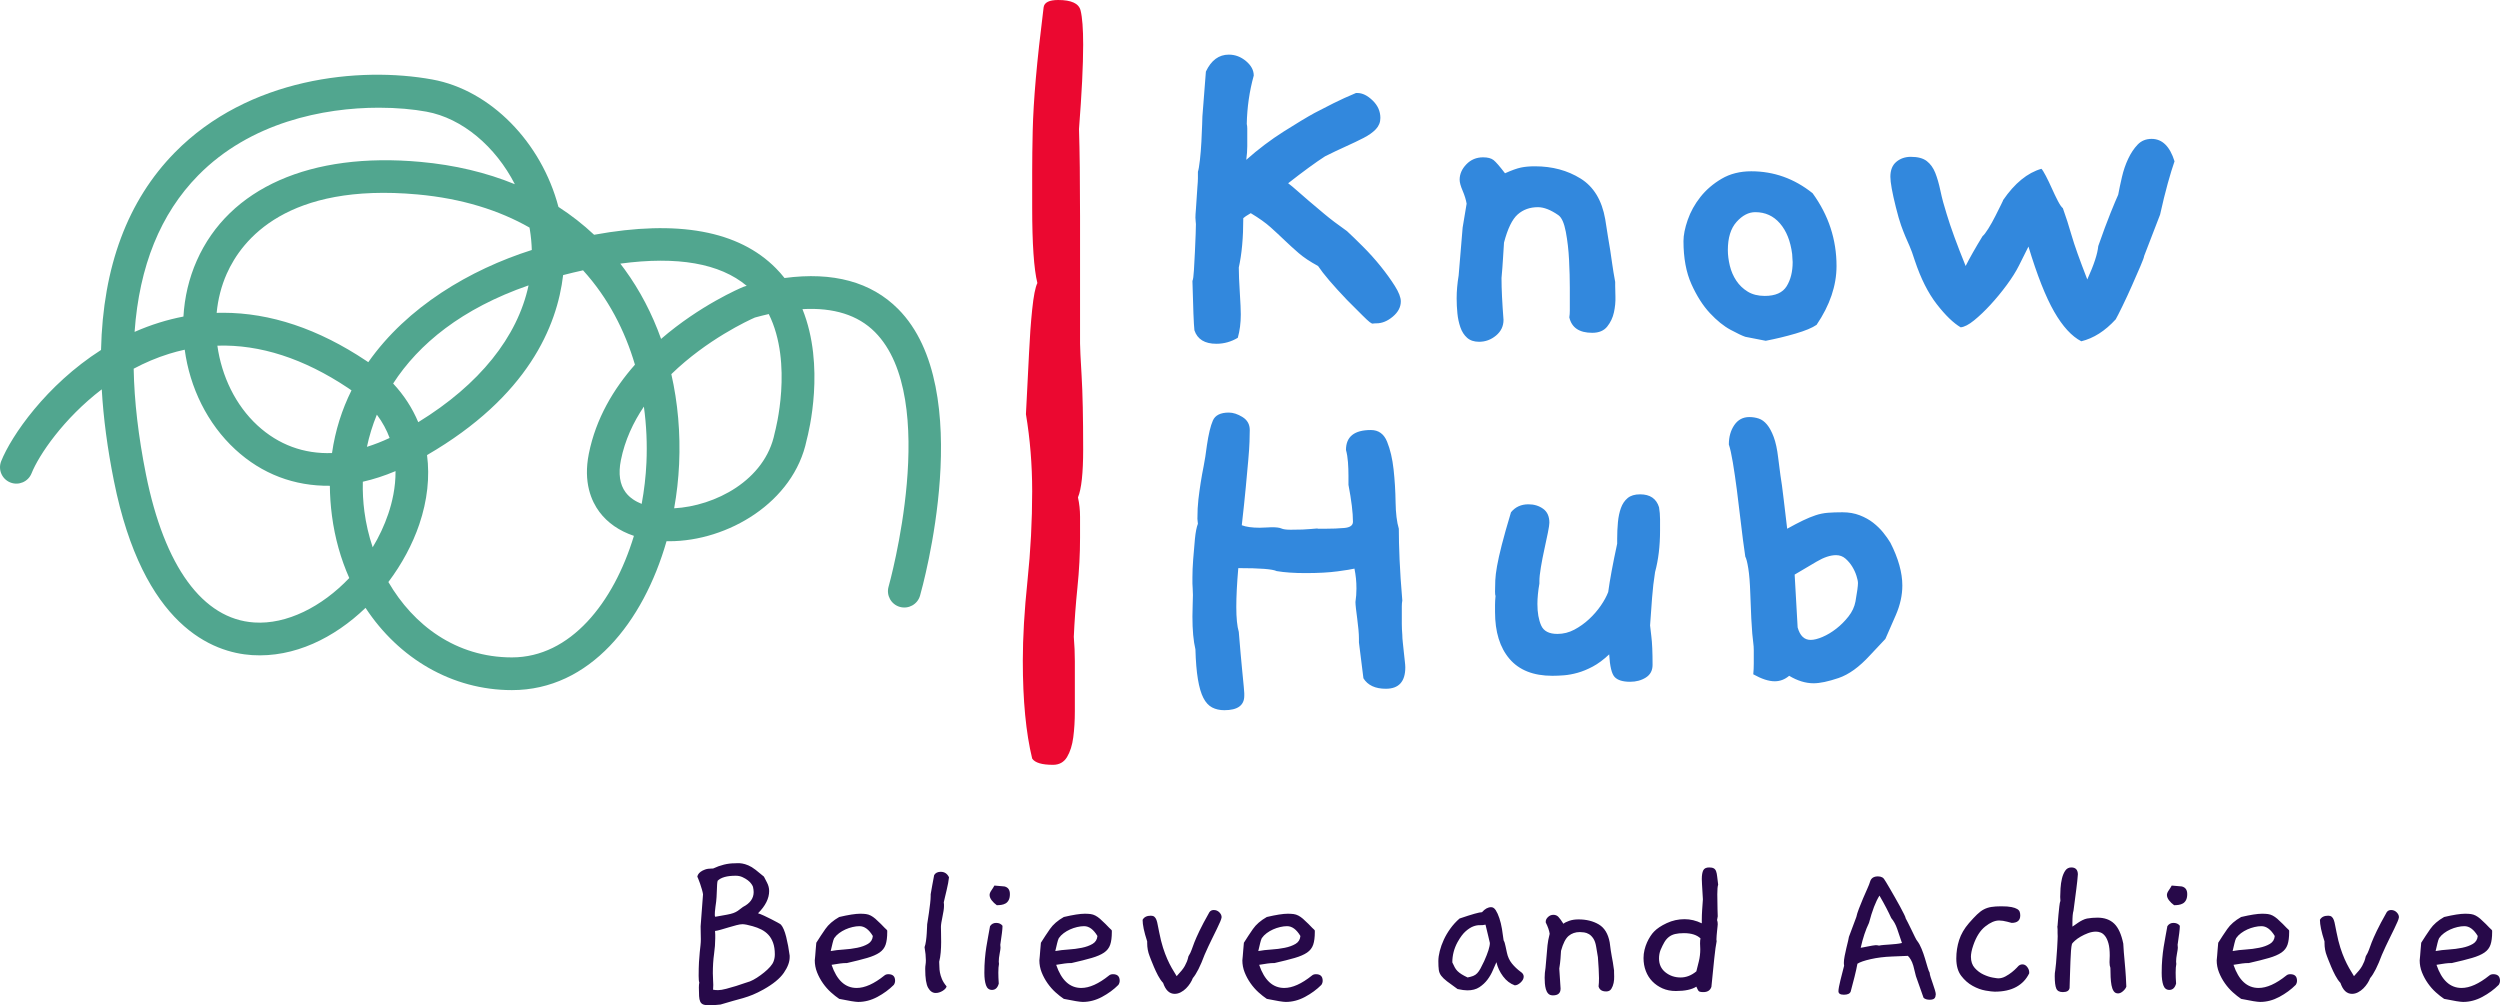 <svg viewBox="188 199.552 527 211.895" width="5000" height="2010.393" xmlns="http://www.w3.org/2000/svg" xmlns:xlink="http://www.w3.org/1999/xlink" preserveAspectRatio="none"><defs></defs><style>.aD6z1nYkhcolor {fill:#3288DD;fill-opacity:1;}.alXek8z7fTcolor {fill:#EB0830;fill-opacity:1;}.azKArgvprNcolors-0 {fill:#51A68F;fill-opacity:1;}.icon2 {fill:#F95B3D;fill-opacity:1;}.icon3 {fill:#FEB7C7;fill-opacity:1;}.icon3-str {stroke:#FEB7C7;stroke-opacity:1;}.icon4 {fill:#270949;fill-opacity:1;}.icon5 {fill:#6B7ACC;fill-opacity:1;}.icon6 {fill:#987FC6;fill-opacity:1;}.icon7 {fill:#BFA0E9;fill-opacity:1;}.icon8 {fill:#BDBBF1;fill-opacity:1;}.text {fill:#270949;fill-opacity:1;}</style><g opacity="1" transform="rotate(0 439.364 211.068)">
<svg width="207.027" height="138.193" x="439.364" y="211.068" version="1.1" preserveAspectRatio="none" viewBox="3.4 -22.68 78.8 52.6">
  <g transform="matrix(1 0 0 1 0 0)" class="aD6z1nYkhcolor"><path id="id-D6z1nYkh7" d="M20.12-2.88L20.12-2.88Q20.12-2.20 19.48-1.66Q18.84-1.12 18.16-1.12L18.16-1.12Q17.96-1.12 17.88-1.10Q17.80-1.08 17.62-1.22Q17.44-1.36 17.04-1.76Q16.64-2.16 15.80-3L15.80-3Q14.96-3.88 14.38-4.56Q13.80-5.24 13.48-5.72L13.48-5.72Q12.52-6.24 11.92-6.76Q11.32-7.28 10.80-7.78Q10.28-8.28 9.68-8.82Q9.08-9.36 8.08-9.96L8.08-9.96Q7.60-9.68 7.48-9.56L7.48-9.56Q7.48-7.20 7.12-5.60L7.12-5.60Q7.12-5.28 7.14-4.74Q7.16-4.20 7.20-3.62Q7.24-3.04 7.26-2.54Q7.28-2.04 7.28-1.84L7.28-1.84Q7.28-0.80 7.04 0.04L7.04 0.04Q6.24 0.52 5.32 0.52L5.32 0.52Q3.92 0.52 3.56-0.56L3.56-0.56Q3.52-0.92 3.48-1.90Q3.44-2.88 3.40-4.52L3.40-4.52Q3.48-4.68 3.52-5.38Q3.56-6.08 3.60-6.86Q3.64-7.64 3.66-8.30Q3.68-8.96 3.68-9.08L3.68-9.08Q3.68-9.16 3.66-9.30Q3.64-9.44 3.64-9.60L3.64-9.60Q3.64-9.84 3.68-10.28Q3.72-10.72 3.74-11.18Q3.76-11.64 3.80-12.08Q3.84-12.52 3.84-12.76L3.84-12.76L3.84-13.28Q3.92-13.52 4-14.22Q4.08-14.92 4.12-15.70Q4.16-16.48 4.18-17.08Q4.20-17.68 4.20-17.72L4.20-17.72L4.48-21.32Q5.12-22.68 6.32-22.68L6.32-22.68Q7.08-22.68 7.70-22.16Q8.32-21.64 8.32-21L8.32-21Q7.80-19.12 7.76-17.12L7.76-17.12Q7.80-16.96 7.80-16.74Q7.80-16.52 7.80-16.20L7.80-16.20Q7.80-15.84 7.80-15.34Q7.80-14.84 7.72-14.24L7.72-14.24Q9.16-15.52 10.74-16.52Q12.32-17.52 13.20-18L13.20-18Q13.88-18.36 14.72-18.78Q15.56-19.20 16.52-19.60L16.52-19.60L16.64-19.60Q17.24-19.60 17.86-19Q18.48-18.40 18.48-17.60L18.48-17.60Q18.48-17.08 18.12-16.70Q17.76-16.32 17.14-16Q16.52-15.68 15.72-15.32Q14.92-14.96 14.04-14.52L14.04-14.52Q13.48-14.16 12.74-13.62Q12-13.08 11.08-12.36L11.08-12.36Q11.40-12.12 11.78-11.78Q12.16-11.44 12.70-10.98Q13.24-10.52 13.98-9.90Q14.72-9.28 15.80-8.52L15.80-8.52Q16.32-8.04 17.08-7.28Q17.84-6.52 18.50-5.70Q19.16-4.88 19.64-4.12Q20.12-3.36 20.12-2.88Z M37.32-4.44L37.32-4.44L37.32-4.12Q37.32-3.88 37.34-3.26Q37.36-2.64 37.22-2Q37.08-1.36 36.68-0.86Q36.28-0.36 35.48-0.36L35.48-0.36Q33.92-0.36 33.64-1.60L33.64-1.60Q33.68-1.84 33.68-2.14Q33.68-2.44 33.68-2.80L33.68-2.80Q33.68-2.96 33.68-3.98Q33.68-5 33.62-6.20Q33.56-7.40 33.36-8.46Q33.16-9.52 32.76-9.80L32.76-9.80Q31.84-10.44 31.12-10.44L31.12-10.44Q30.16-10.44 29.50-9.86Q28.84-9.28 28.40-7.60L28.40-7.60Q28.36-7.04 28.32-6.34Q28.28-5.64 28.20-4.76L28.20-4.76Q28.20-4.08 28.24-3.26Q28.28-2.44 28.36-1.40L28.36-1.40Q28.36-0.64 27.76-0.14Q27.16 0.36 26.40 0.36L26.40 0.36Q25.80 0.36 25.44 0.04Q25.08-0.28 24.90-0.80Q24.72-1.32 24.66-1.92Q24.60-2.52 24.60-3.12L24.60-3.12Q24.60-3.56 24.64-4.02Q24.68-4.48 24.76-4.96L24.76-4.96L25.08-8.80L25.40-10.72Q25.32-11.20 25.08-11.76Q24.84-12.32 24.84-12.64L24.84-12.64Q24.84-13.32 25.38-13.88Q25.92-14.44 26.72-14.44L26.72-14.44Q27.28-14.44 27.56-14.22Q27.84-14 28.48-13.16L28.48-13.16Q29.28-13.52 29.76-13.62Q30.24-13.72 30.88-13.72L30.88-13.72Q32.96-13.72 34.54-12.74Q36.12-11.76 36.52-9.48L36.52-9.48Q36.64-8.64 36.74-8.08Q36.84-7.52 36.92-7Q37-6.48 37.08-5.90Q37.16-5.32 37.32-4.44Z M53.48-1L53.48-1Q52.96-0.64 51.80-0.30Q50.64 0.04 49.40 0.28L49.40 0.28L47.76-0.04Q47.40-0.16 46.58-0.60Q45.76-1.04 44.92-1.94Q44.08-2.84 43.44-4.26Q42.80-5.68 42.80-7.72L42.80-7.72Q42.80-8.44 43.14-9.42Q43.48-10.40 44.16-11.26Q44.84-12.12 45.86-12.72Q46.88-13.32 48.24-13.32L48.24-13.32Q50.96-13.32 53.16-11.56L53.16-11.56Q55.08-8.92 55.08-5.72L55.08-5.72Q55.08-3.36 53.48-1ZM51.52-6.68L51.52-6.68Q51.32-8.24 50.54-9.14Q49.76-10.04 48.56-10.04L48.56-10.04Q47.76-10.04 47.06-9.26Q46.36-8.48 46.36-7L46.36-7Q46.36-6.40 46.52-5.74Q46.68-5.08 47.04-4.54Q47.40-4 47.96-3.66Q48.52-3.32 49.32-3.32L49.32-3.32Q50.60-3.32 51.08-4.10Q51.56-4.88 51.56-6.04L51.56-6.04Q51.56-6.20 51.54-6.34Q51.52-6.48 51.52-6.68Z M82.20-14.12L82.20-14.12Q81.96-13.44 81.66-12.36Q81.36-11.28 81.04-9.84L81.04-9.84L79.76-6.52Q79.76-6.40 79.46-5.70Q79.16-5 78.78-4.14Q78.40-3.28 78.02-2.50Q77.64-1.72 77.48-1.44L77.48-1.44Q76.20-0.04 74.72 0.32L74.72 0.32Q73.56-0.28 72.54-2.06Q71.52-3.84 70.48-7.28L70.48-7.28L69.72-5.76Q69.36-5.04 68.74-4.20Q68.12-3.36 67.44-2.62Q66.76-1.88 66.12-1.36Q65.48-0.84 65.04-0.80L65.04-0.80Q64.16-1.32 63.12-2.66Q62.08-4 61.36-6.16L61.36-6.16Q61.12-6.92 60.94-7.32Q60.76-7.72 60.60-8.10Q60.44-8.48 60.26-8.98Q60.08-9.48 59.84-10.44L59.84-10.44Q59.40-12.20 59.40-12.88L59.40-12.88Q59.40-13.68 59.88-14.08Q60.36-14.48 61.04-14.48L61.04-14.48Q61.88-14.48 62.32-14.14Q62.76-13.80 63.00-13.20Q63.24-12.60 63.42-11.74Q63.60-10.88 63.92-9.88L63.92-9.88Q64.16-9.08 64.54-8.04Q64.92-7 65.44-5.72L65.44-5.72Q65.68-6.20 66.02-6.80Q66.36-7.40 66.80-8.12L66.80-8.12Q66.96-8.24 67.26-8.72Q67.56-9.20 67.82-9.72Q68.08-10.24 68.28-10.64Q68.48-11.04 68.44-11L68.44-11Q69.84-13.04 71.52-13.52L71.52-13.52Q71.64-13.40 71.88-12.94Q72.12-12.48 72.36-11.94Q72.60-11.40 72.84-10.94Q73.08-10.48 73.24-10.36L73.24-10.36Q73.44-9.80 73.60-9.30Q73.76-8.80 73.94-8.18Q74.12-7.56 74.42-6.72Q74.72-5.88 75.20-4.64L75.20-4.64Q76-6.40 76.08-7.32L76.08-7.32Q76.64-8.92 77.06-9.96Q77.48-11 77.68-11.44L77.68-11.44Q77.80-12.08 77.98-12.86Q78.16-13.64 78.48-14.32Q78.80-15 79.24-15.46Q79.68-15.92 80.36-15.92L80.36-15.92Q81.64-15.92 82.20-14.12Z M20.24 23.88L20.24 23.88Q20.24 24.12 20.28 24.48Q20.32 24.84 20.36 25.24Q20.40 25.64 20.44 25.98Q20.48 26.32 20.48 26.48L20.48 26.48Q20.48 28.20 18.92 28.20L18.92 28.20Q17.64 28.20 17.12 27.36L17.12 27.36L16.76 24.48L16.76 24.16Q16.76 23.88 16.72 23.44Q16.68 23 16.62 22.56Q16.56 22.12 16.52 21.76Q16.48 21.40 16.48 21.24L16.48 21.24Q16.52 20.96 16.54 20.70Q16.56 20.44 16.56 20.16L16.56 20.16Q16.56 19.72 16.52 19.34Q16.48 18.96 16.40 18.56L16.40 18.56Q16.08 18.64 15.04 18.78Q14 18.92 12.48 18.92L12.48 18.92Q11.80 18.92 11.22 18.88Q10.64 18.84 10.16 18.76L10.16 18.76Q9.68 18.52 7.08 18.52L7.08 18.52Q7.00 19.44 6.96 20.22Q6.92 21 6.92 21.64L6.92 21.64Q6.92 22.96 7.12 23.64L7.12 23.64Q7.28 25.60 7.38 26.60Q7.48 27.60 7.52 28.04Q7.56 28.48 7.56 28.56Q7.56 28.64 7.56 28.76L7.56 28.76Q7.56 29.92 5.96 29.92L5.96 29.92Q5.40 29.92 4.98 29.70Q4.56 29.48 4.28 28.94Q4.00 28.40 3.84 27.44Q3.68 26.48 3.64 25.04L3.64 25.04Q3.40 24.04 3.40 22.40L3.40 22.40Q3.40 21.88 3.42 21.44Q3.44 21 3.44 20.68L3.44 20.68Q3.44 20.36 3.42 20.14Q3.40 19.92 3.40 19.76L3.40 19.76Q3.40 19.84 3.40 19.24Q3.40 18.64 3.46 17.82Q3.52 17 3.60 16.18Q3.68 15.36 3.84 14.96L3.84 14.96Q3.84 14.88 3.82 14.78Q3.80 14.68 3.80 14.56L3.80 14.56Q3.80 13.68 3.88 13Q3.96 12.32 4.06 11.68Q4.16 11.04 4.30 10.34Q4.44 9.64 4.56 8.68L4.56 8.68Q4.76 7.32 5.04 6.68Q5.32 6.04 6.32 6.04L6.32 6.04Q6.84 6.04 7.42 6.40Q8 6.76 8 7.44L8 7.44Q8 7.80 7.98 8.38Q7.96 8.96 7.88 9.86Q7.80 10.76 7.68 12.04Q7.56 13.32 7.36 15.08L7.36 15.08Q7.88 15.28 8.80 15.28L8.80 15.28Q9.12 15.28 9.34 15.26Q9.56 15.24 9.76 15.24L9.76 15.24Q10.32 15.24 10.54 15.34Q10.76 15.44 11.28 15.44L11.28 15.44Q12.36 15.44 12.92 15.38Q13.48 15.32 13.48 15.36L13.48 15.36L14.08 15.36Q14.88 15.36 15.58 15.30Q16.28 15.24 16.28 14.80L16.28 14.80Q16.28 13.72 15.92 11.84L15.92 11.84L15.92 11.12Q15.92 10.56 15.88 10.02Q15.84 9.48 15.72 9.04L15.72 9.04Q15.72 7.44 17.72 7.44L17.72 7.44Q18.64 7.44 19.02 8.38Q19.40 9.32 19.54 10.60Q19.68 11.88 19.70 13.22Q19.72 14.56 19.96 15.36L19.96 15.36Q19.96 16.40 20.02 17.82Q20.08 19.24 20.24 21.12L20.24 21.12Q20.20 21.32 20.20 21.60Q20.20 21.88 20.20 22.20L20.20 22.20Q20.20 22.56 20.20 22.98Q20.20 23.40 20.24 23.88Z M40.84 13.64L40.84 13.64Q40.92 14.12 40.92 14.60Q40.92 15.08 40.92 15.52L40.92 15.52Q40.92 17.36 40.52 18.84L40.52 18.84Q40.36 19.84 40.28 20.90Q40.20 21.96 40.12 23.12L40.12 23.12Q40.12 23.20 40.22 23.98Q40.32 24.76 40.32 26.28L40.32 26.28Q40.32 26.96 39.78 27.30Q39.24 27.64 38.52 27.64L38.52 27.64Q37.64 27.64 37.28 27.26Q36.92 26.88 36.84 25.44L36.84 25.44Q36.16 26.08 35.52 26.42Q34.88 26.76 34.30 26.92Q33.72 27.08 33.22 27.12Q32.72 27.16 32.28 27.16L32.28 27.16Q30 27.16 28.84 25.80Q27.68 24.44 27.68 22.04L27.68 22.04Q27.68 21.76 27.68 21.46Q27.68 21.16 27.72 20.76L27.72 20.76Q27.68 20.68 27.68 20.40L27.68 20.40Q27.68 19.96 27.70 19.50Q27.72 19.04 27.84 18.36Q27.96 17.68 28.22 16.66Q28.48 15.64 28.96 14.04L28.96 14.04Q29.48 13.40 30.36 13.40L30.36 13.40Q31.04 13.40 31.54 13.76Q32.04 14.12 32.04 14.88L32.04 14.88Q32.04 15.08 31.92 15.68Q31.80 16.28 31.64 17Q31.48 17.72 31.36 18.44Q31.24 19.16 31.24 19.56L31.24 19.56L31.24 19.76Q31.16 20.20 31.12 20.62Q31.08 21.04 31.08 21.40L31.08 21.40Q31.08 22.44 31.38 23.12Q31.68 23.80 32.68 23.80L32.68 23.80Q33.40 23.80 34.04 23.46Q34.68 23.12 35.22 22.62Q35.76 22.12 36.16 21.54Q36.56 20.96 36.76 20.44L36.76 20.44Q36.96 18.96 37.48 16.56L37.48 16.56L37.48 16.16Q37.48 15.48 37.54 14.84Q37.60 14.20 37.78 13.70Q37.96 13.20 38.32 12.90Q38.68 12.60 39.32 12.60L39.32 12.60Q40.52 12.60 40.84 13.64Z M59.40 16.48L59.40 16.48Q60.36 18.36 60.36 19.92L60.36 19.92Q60.36 21.08 59.84 22.28L59.84 22.28L59 24.20L57.76 25.52Q56.48 26.92 55.24 27.34Q54 27.76 53.24 27.76L53.24 27.76Q52.28 27.76 51.28 27.16L51.28 27.16Q50.76 27.60 50.12 27.60L50.12 27.60Q49.40 27.60 48.40 27.04L48.40 27.04Q48.44 26.64 48.44 26.16Q48.44 25.68 48.44 25.12L48.44 25.12Q48.44 24.80 48.40 24.52Q48.36 24.24 48.32 23.78Q48.28 23.32 48.24 22.56Q48.20 21.80 48.16 20.56L48.16 20.56Q48.12 19.28 48 18.54Q47.88 17.80 47.76 17.60L47.76 17.60Q47.56 16.24 47.40 14.84Q47.24 13.44 47.08 12.22Q46.92 11 46.76 10.04Q46.60 9.08 46.44 8.60L46.44 8.60Q46.44 7.68 46.88 7.04Q47.32 6.40 48.08 6.40L48.08 6.40Q48.48 6.40 48.84 6.52Q49.20 6.64 49.50 7Q49.80 7.36 50.04 8Q50.28 8.64 50.40 9.68L50.40 9.68Q50.52 10.68 50.58 11.08Q50.64 11.48 50.70 11.88Q50.76 12.28 50.84 13Q50.92 13.72 51.12 15.36L51.12 15.36Q51.84 14.96 52.38 14.70Q52.92 14.44 53.40 14.28Q53.88 14.12 54.38 14.08Q54.88 14.04 55.56 14.04L55.56 14.04Q56.32 14.04 56.94 14.28Q57.56 14.52 58.02 14.88Q58.48 15.24 58.82 15.66Q59.16 16.08 59.40 16.48ZM56.60 21.20L56.60 21.20Q56.80 20.08 56.80 19.72L56.80 19.72Q56.80 19.52 56.68 19.14Q56.56 18.76 56.34 18.40Q56.12 18.04 55.80 17.76Q55.48 17.48 55.04 17.48L55.04 17.48Q54.36 17.48 53.48 18Q52.60 18.52 51.72 19.04L51.72 19.04L51.96 23.28Q52.24 24.28 53 24.28L53 24.28Q53.40 24.28 53.96 24.04Q54.52 23.80 55.06 23.38Q55.60 22.96 56.04 22.40Q56.48 21.84 56.60 21.20Z"/></g>
</svg>
</g><g opacity="1" transform="rotate(0 335 381.506)">
<svg width="380" height="29.942" x="335" y="381.506" version="1.1" preserveAspectRatio="none" viewBox="3.6 -23.904 330.36 26.024">
  <g transform="matrix(1 0 0 1 0 0)" class="text"><path id="id-D-YM9nyY419" d="M20.52-6.96L20.52-6.96L20.52-6.68Q20.52-5.36 19.44-3.80Q18.36-2.24 15.72-0.76L15.72-0.76Q14.64-0.16 13.76 0.20Q12.88 0.56 11.98 0.82Q11.08 1.08 10.10 1.34Q9.12 1.60 7.84 2L7.84 2Q7.40 2.04 6.96 2.08L6.96 2.08Q6.60 2.12 6.22 2.12Q5.84 2.12 5.60 2.12L5.60 2.12Q4.96 2.12 4.62 1.96Q4.28 1.80 4.12 1.44Q3.96 1.08 3.92 0.46Q3.88-0.16 3.88-1.12L3.88-1.12Q3.88-1.64 3.96-2.04L3.96-2.04Q3.84-2.32 3.84-3.24L3.84-3.24Q3.84-4.72 3.90-5.78Q3.96-6.84 4.04-7.58Q4.12-8.32 4.18-8.88Q4.24-9.44 4.24-9.96L4.24-9.96Q4.24-10.48 4.22-11.06Q4.20-11.64 4.20-12.32L4.20-12.32L4.64-18.20Q4.60-18.52 4.44-19.08Q4.28-19.64 4.10-20.16Q3.92-20.68 3.76-21.06Q3.60-21.44 3.60-21.40L3.60-21.40Q3.60-21.56 3.74-21.82Q3.88-22.08 4.20-22.32Q4.52-22.56 5.02-22.74Q5.52-22.92 6.28-22.92L6.28-22.92L6.48-22.92Q8.52-23.88 10.44-23.88L10.44-23.88Q10.60-23.88 10.96-23.90Q11.32-23.92 11.82-23.84Q12.32-23.76 12.94-23.50Q13.56-23.24 14.28-22.68L14.28-22.68L15.80-21.44L16.36-20.36Q16.76-19.60 16.76-18.80L16.76-18.80Q16.76-16.76 14.72-14.72L14.72-14.72Q15.12-14.60 15.78-14.30Q16.44-14 17.10-13.66Q17.76-13.32 18.28-13.04Q18.80-12.76 18.92-12.64L18.92-12.64Q19.48-12 19.88-10.40Q20.28-8.80 20.52-6.96ZM13.80-19.56L13.80-19.56Q13.76-19.72 13.52-20.08Q13.28-20.44 12.86-20.76Q12.44-21.08 11.88-21.34Q11.32-21.60 10.64-21.60L10.64-21.60Q8.24-21.60 7.32-20.68L7.32-20.68Q7.24-20.36 7.22-19.96Q7.20-19.56 7.18-19Q7.16-18.44 7.12-17.68Q7.08-16.92 6.92-15.92L6.92-15.92Q6.84-15.36 6.82-15Q6.80-14.64 6.80-14.44L6.80-14.44Q6.80-14.16 6.88-14.08L6.88-14.08Q8.24-14.32 9-14.46Q9.76-14.60 10.20-14.76Q10.64-14.92 11-15.16Q11.36-15.40 11.96-15.88L11.96-15.88Q13.92-16.88 13.92-18.60L13.92-18.60Q13.92-19 13.80-19.56ZM17.56-5.88L17.56-5.88Q17.80-6.48 17.80-7.20L17.80-7.20Q17.80-8.44 17.48-9.32Q17.16-10.20 16.62-10.78Q16.08-11.36 15.34-11.74Q14.60-12.12 13.72-12.36L13.72-12.36Q12.44-12.72 11.88-12.72L11.88-12.72Q11.44-12.72 10.76-12.54Q10.08-12.36 9.34-12.14Q8.60-11.92 7.92-11.72Q7.24-11.52 6.84-11.48L6.84-11.48Q6.88-11.16 6.88-10.82Q6.88-10.48 6.88-10.12L6.88-10.12Q6.88-8.80 6.66-7.24Q6.44-5.68 6.44-3.72L6.44-3.72Q6.44-3.16 6.48-2.58Q6.52-2 6.52-1.60L6.52-1.60Q6.52-1.32 6.50-1.10Q6.48-0.88 6.48-0.72L6.48-0.72Q6.68-0.68 6.92-0.66Q7.16-0.64 7.40-0.64L7.40-0.64Q7.96-0.64 8.88-0.88Q9.80-1.12 10.70-1.40Q11.60-1.68 12.32-1.94Q13.04-2.20 13.24-2.24L13.24-2.24Q13.84-2.48 14.52-2.92Q15.20-3.36 15.84-3.88Q16.48-4.40 16.94-4.92Q17.40-5.44 17.56-5.88Z M39.60-1.60L39.60-1.60Q38.32-0.32 36.60 0.60Q34.88 1.52 33.08 1.52L33.08 1.52Q32.32 1.52 29.60 0.96L29.60 0.96Q28.88 0.48 28.08-0.24Q27.28-0.96 26.62-1.90Q25.96-2.84 25.54-3.90Q25.12-4.96 25.12-6.12L25.12-6.12L25.12-6.08Q25.16-6.44 25.20-6.92L25.20-6.92Q25.24-7.36 25.28-7.94Q25.32-8.52 25.40-9.32L25.40-9.32Q26.20-10.60 27.06-11.84Q27.92-13.08 29.60-14.04L29.60-14.04Q32.16-14.64 33.44-14.64L33.44-14.64Q34.04-14.64 34.50-14.58Q34.96-14.52 35.38-14.30Q35.80-14.08 36.22-13.72Q36.64-13.36 37.24-12.76L37.24-12.76Q37.68-12.28 37.92-12.06Q38.16-11.84 38.28-11.72Q38.40-11.60 38.40-11.52Q38.40-11.44 38.40-11.28L38.40-11.28Q38.40-9.84 38.10-8.96Q37.80-8.08 36.98-7.52Q36.16-6.96 34.72-6.54Q33.28-6.12 31-5.60L31-5.60L30.76-5.60Q30.04-5.60 28.20-5.28L28.20-5.28Q29.64-1.04 32.80-1.04L32.80-1.04Q35.04-1.04 37.88-3.32L37.88-3.32Q38.16-3.56 38.60-3.56L38.60-3.56Q39.84-3.56 39.84-2.36L39.84-2.36Q39.84-1.96 39.60-1.60ZM35.76-10.56L35.76-10.56Q34.68-12.36 33.32-12.36L33.32-12.36Q32.72-12.36 32.04-12.20Q31.36-12.04 30.74-11.76Q30.12-11.48 29.58-11.08Q29.04-10.68 28.68-10.16L28.68-10.16Q28.52-9.84 28.38-9.24Q28.24-8.64 28.04-7.80L28.04-7.80Q29.12-8 30.42-8.08Q31.72-8.16 32.90-8.40Q34.08-8.64 34.88-9.12Q35.68-9.60 35.76-10.56Z M49.72-21.32L49.72-21.32Q49.68-20.88 49.56-20.24Q49.44-19.60 49.28-18.94Q49.12-18.28 48.98-17.68Q48.84-17.08 48.76-16.72L48.76-16.72Q48.80-16.52 48.80-16.36Q48.80-16.20 48.80-16L48.80-16Q48.80-15.68 48.72-15.16Q48.64-14.64 48.52-14.08Q48.40-13.52 48.32-13.02Q48.24-12.52 48.24-12.24L48.24-12.24Q48.24-11.84 48.26-11.08Q48.28-10.32 48.28-9.42Q48.28-8.52 48.20-7.56Q48.12-6.60 47.92-5.84L47.92-5.84Q47.96-5.36 47.96-4.88Q47.96-4.40 48.06-3.86Q48.16-3.32 48.42-2.68Q48.68-2.04 49.28-1.32L49.28-1.32Q49.16-0.88 48.54-0.50Q47.92-0.12 47.28-0.12L47.28-0.12Q46.44-0.12 45.90-1.06Q45.36-2 45.36-4.52L45.36-4.52Q45.36-4.96 45.42-5.30Q45.48-5.64 45.48-6.12L45.48-6.12Q45.48-7.12 45.24-8.52L45.24-8.52Q45.40-8.92 45.50-9.64Q45.60-10.36 45.64-11.06Q45.68-11.76 45.70-12.26Q45.72-12.76 45.72-12.72L45.72-12.72Q45.72-12.76 45.82-13.36Q45.92-13.96 46.04-14.80Q46.16-15.64 46.26-16.50Q46.36-17.36 46.36-17.88L46.36-17.88L46.36-18.20Q46.48-18.92 46.64-19.80Q46.80-20.68 47.00-21.72L47.00-21.72Q47.36-22.32 48.20-22.32L48.20-22.32Q49.24-22.32 49.72-21.32Z M60.88-18.24L60.88-18.24Q60.88-17.56 60.66-17.14Q60.44-16.72 60.08-16.52Q59.72-16.32 59.30-16.26Q58.88-16.20 58.48-16.20L58.48-16.20Q57.92-16.60 57.54-17.10Q57.16-17.60 57.16-18.08L57.16-18.08Q57.16-18.44 57.48-18.90Q57.80-19.36 58.04-19.80L58.04-19.80L59.88-19.64Q60.88-19.40 60.88-18.24ZM59.52-12.44L59.52-12.44L59.52-12.28Q59.52-11.92 59.42-11.10Q59.32-10.28 59.12-8.96L59.12-8.96Q59.16-8.76 59.16-8.40L59.16-8.40Q59.16-8.16 59.00-7.32Q58.84-6.48 58.84-5.88L58.84-5.88Q58.84-5.76 58.86-5.64Q58.88-5.52 58.88-5.44L58.88-5.44Q58.76-4.88 58.76-3.84L58.76-3.84Q58.76-3.40 58.78-2.90Q58.80-2.40 58.84-1.84L58.84-1.84Q58.52-0.68 57.60-0.68L57.60-0.68Q56.80-0.68 56.50-1.54Q56.20-2.40 56.20-3.80L56.20-3.80Q56.20-5.20 56.30-6.36Q56.40-7.52 56.56-8.54Q56.72-9.56 56.90-10.50Q57.08-11.44 57.24-12.36L57.24-12.36Q57.64-12.96 58.36-12.96L58.36-12.96Q59.12-12.96 59.52-12.44Z M80.76-1.60L80.76-1.60Q79.48-0.32 77.76 0.60Q76.04 1.52 74.24 1.52L74.24 1.52Q73.48 1.52 70.76 0.96L70.76 0.96Q70.04 0.48 69.24-0.24Q68.44-0.96 67.78-1.90Q67.12-2.84 66.70-3.90Q66.28-4.96 66.28-6.12L66.28-6.12L66.28-6.08Q66.32-6.44 66.36-6.92L66.36-6.92Q66.40-7.36 66.44-7.94Q66.48-8.52 66.56-9.32L66.56-9.32Q67.36-10.60 68.22-11.84Q69.08-13.08 70.76-14.04L70.76-14.04Q73.32-14.64 74.60-14.64L74.60-14.64Q75.20-14.64 75.66-14.58Q76.12-14.52 76.54-14.30Q76.96-14.08 77.38-13.72Q77.80-13.36 78.40-12.76L78.40-12.76Q78.84-12.28 79.08-12.06Q79.32-11.84 79.44-11.72Q79.56-11.60 79.56-11.52Q79.56-11.44 79.56-11.28L79.56-11.28Q79.56-9.84 79.26-8.96Q78.96-8.08 78.14-7.52Q77.32-6.96 75.88-6.54Q74.44-6.12 72.16-5.60L72.16-5.60L71.92-5.60Q71.20-5.60 69.36-5.28L69.36-5.28Q70.80-1.04 73.96-1.04L73.96-1.04Q76.20-1.04 79.04-3.32L79.04-3.32Q79.32-3.56 79.76-3.56L79.76-3.56Q81.00-3.56 81.00-2.36L81.00-2.36Q81.00-1.96 80.76-1.60ZM76.92-10.56L76.92-10.56Q75.84-12.36 74.48-12.36L74.48-12.36Q73.88-12.36 73.20-12.20Q72.52-12.04 71.90-11.76Q71.28-11.48 70.74-11.08Q70.20-10.68 69.84-10.16L69.84-10.16Q69.68-9.84 69.54-9.24Q69.40-8.64 69.20-7.80L69.20-7.80Q70.28-8 71.58-8.08Q72.88-8.16 74.06-8.40Q75.24-8.64 76.04-9.12Q76.84-9.60 76.92-10.56Z M99.68-14L99.68-14Q99.64-13.68 99.42-13.18Q99.20-12.68 98.82-11.88Q98.44-11.08 97.86-9.92Q97.28-8.76 96.56-7.12L96.56-7.12Q95.40-4 94.40-2.84L94.40-2.84Q94.24-2.40 93.92-1.90Q93.60-1.40 93.16-0.96Q92.72-0.52 92.18-0.24Q91.64 0.04 91.08 0.04L91.08 0.04Q89.64 0.04 88.96-1.96L88.96-1.96Q88.44-2.52 88.02-3.32Q87.60-4.12 87.28-4.88Q86.96-5.64 86.74-6.20Q86.52-6.76 86.48-6.88L86.48-6.88Q86.04-8 86.04-9.24L86.04-9.24L86.04-9.56Q85.60-10.92 85.40-11.88Q85.20-12.84 85.20-13.52L85.20-13.52Q85.60-14.28 86.72-14.28L86.72-14.28Q87.12-14.28 87.36-14.08Q87.60-13.88 87.74-13.50Q87.88-13.12 87.98-12.54Q88.08-11.96 88.24-11.24L88.24-11.24Q88.56-9.60 88.94-8.42Q89.32-7.24 89.72-6.34Q90.12-5.44 90.54-4.70Q90.96-3.96 91.44-3.20L91.44-3.20Q92.00-3.80 92.36-4.24Q92.72-4.68 92.94-5.08Q93.16-5.48 93.32-5.88Q93.48-6.28 93.60-6.84L93.60-6.84Q94.00-7.48 94.18-8.02Q94.36-8.56 94.68-9.38Q95.00-10.20 95.62-11.50Q96.24-12.80 97.44-14.92L97.44-14.92Q97.72-15.32 98.24-15.32L98.24-15.32Q98.84-15.32 99.26-14.90Q99.68-14.48 99.68-14Z M117.96-1.60L117.96-1.60Q116.68-0.32 114.96 0.60Q113.24 1.52 111.44 1.52L111.44 1.52Q110.68 1.52 107.96 0.96L107.96 0.96Q107.24 0.48 106.44-0.24Q105.64-0.96 104.98-1.90Q104.32-2.84 103.90-3.90Q103.48-4.96 103.48-6.12L103.48-6.12L103.48-6.08Q103.52-6.44 103.56-6.92L103.56-6.92Q103.60-7.36 103.64-7.94Q103.68-8.52 103.76-9.32L103.76-9.32Q104.56-10.60 105.42-11.84Q106.28-13.08 107.96-14.04L107.96-14.04Q110.52-14.64 111.80-14.64L111.80-14.64Q112.40-14.64 112.86-14.58Q113.32-14.52 113.74-14.30Q114.16-14.08 114.58-13.72Q115.00-13.36 115.60-12.76L115.60-12.76Q116.04-12.28 116.28-12.06Q116.52-11.84 116.64-11.72Q116.76-11.60 116.76-11.52Q116.76-11.44 116.76-11.28L116.76-11.28Q116.76-9.84 116.46-8.96Q116.16-8.08 115.34-7.52Q114.52-6.96 113.08-6.54Q111.64-6.12 109.36-5.60L109.36-5.60L109.12-5.60Q108.40-5.60 106.56-5.28L106.56-5.28Q108.00-1.04 111.16-1.04L111.16-1.04Q113.40-1.04 116.24-3.32L116.24-3.32Q116.52-3.56 116.96-3.56L116.96-3.56Q118.20-3.56 118.20-2.36L118.20-2.36Q118.20-1.96 117.96-1.60ZM114.12-10.56L114.12-10.56Q113.04-12.36 111.68-12.36L111.68-12.36Q111.08-12.36 110.40-12.20Q109.72-12.04 109.10-11.76Q108.48-11.48 107.94-11.08Q107.40-10.68 107.04-10.16L107.04-10.16Q106.88-9.84 106.74-9.24Q106.60-8.64 106.40-7.80L106.40-7.80Q107.48-8 108.78-8.08Q110.08-8.16 111.26-8.40Q112.44-8.64 113.24-9.12Q114.04-9.60 114.12-10.56Z M154.48-4L154.48-4Q155.04-3.64 155.04-3.12L155.04-3.12Q155.04-2.56 154.48-2.04Q153.92-1.52 153.40-1.52L153.40-1.52Q152.16-1.96 151.26-3.16Q150.36-4.36 150.04-5.76L150.04-5.76Q149.76-5.16 149.38-4.26Q149.00-3.36 148.40-2.56Q147.80-1.76 146.92-1.18Q146.04-0.60 144.72-0.60L144.72-0.60Q144.04-0.60 142.92-0.84L142.92-0.84Q141.68-1.72 140.98-2.26Q140.28-2.80 139.92-3.28Q139.56-3.76 139.48-4.36Q139.40-4.96 139.40-5.96L139.40-5.96Q139.40-6.80 139.66-7.82Q139.92-8.84 140.40-9.88Q140.88-10.92 141.60-11.92Q142.32-12.92 143.28-13.76L143.28-13.76Q145.04-14.36 146.04-14.64Q147.04-14.92 147.40-14.92L147.40-14.92Q148.20-15.84 149.08-15.84L149.08-15.84Q149.56-15.84 149.92-15.28Q150.28-14.72 150.58-13.82Q150.88-12.92 151.06-11.84Q151.24-10.76 151.36-9.76L151.36-9.76Q151.48-9.56 151.56-9.30Q151.64-9.04 151.72-8.64L151.72-8.64L151.96-7.52Q152.20-6.36 152.88-5.52Q153.56-4.68 154.48-4ZM148.84-9.28L148.84-9.28Q148.76-9.64 148.56-10.48Q148.36-11.32 148.04-12.64L148.04-12.64Q147.56-12.52 147.00-12.54Q146.44-12.56 145.80-12.32Q145.16-12.08 144.42-11.44Q143.68-10.80 142.92-9.44L142.92-9.44Q141.96-7.68 141.96-5.72L141.96-5.72Q142.20-5.20 142.40-4.82Q142.60-4.44 142.90-4.14Q143.20-3.84 143.64-3.56Q144.08-3.28 144.76-2.96L144.76-2.96Q145.36-3.08 145.78-3.24Q146.20-3.40 146.52-3.74Q146.84-4.08 147.12-4.60Q147.40-5.12 147.80-5.96L147.80-5.96Q148.84-8.28 148.84-9.28Z M171.60-4.24L171.60-4.24L171.60-3.92Q171.60-3.72 171.62-3.14Q171.64-2.56 171.52-1.96Q171.40-1.36 171.10-0.88Q170.80-0.40 170.16-0.40L170.16-0.40Q169.00-0.40 168.76-1.32L168.76-1.32Q168.80-1.64 168.82-2.02Q168.84-2.40 168.84-2.84L168.84-2.84Q168.84-3.60 168.78-4.56Q168.72-5.52 168.64-6.68L168.64-6.68L168.32-8.60Q168.16-9.56 167.80-10.10Q167.44-10.64 167.00-10.90Q166.56-11.16 166.10-11.22Q165.64-11.28 165.32-11.28L165.32-11.28Q164.12-11.28 163.28-10.58Q162.44-9.88 161.88-7.84L161.88-7.84Q161.84-7.16 161.78-6.36Q161.72-5.56 161.56-4.60L161.56-4.60Q161.64-3.16 161.80-0.92L161.80-0.92Q161.80 0.32 160.40 0.32L160.40 0.32Q159.84 0.32 159.54 0Q159.24-0.32 159.10-0.82Q158.96-1.32 158.92-1.88Q158.88-2.44 158.88-2.92L158.88-2.92Q158.88-3.36 158.92-3.80Q158.96-4.24 159.04-4.72L159.04-4.72L159.40-8.84Q159.44-9.28 159.54-9.80Q159.64-10.32 159.80-10.96L159.80-10.96Q159.68-11.84 159.08-13.04L159.08-13.04L159.08-13.20Q159.08-13.64 159.50-14.04Q159.92-14.44 160.48-14.44L160.48-14.44Q161.04-14.44 161.40-14.06Q161.76-13.68 162.32-12.80L162.32-12.80Q162.64-13.08 163.38-13.34Q164.12-13.60 165.08-13.60L165.08-13.60Q167.24-13.60 168.80-12.68Q170.36-11.76 170.80-9.40L170.80-9.40Q170.92-8.48 171.00-7.90Q171.08-7.32 171.18-6.82Q171.28-6.32 171.38-5.74Q171.48-5.16 171.60-4.24Z M190.68-19.96L190.68-19.96Q190.60-19.76 190.56-19.32Q190.52-18.88 190.52-18.20L190.52-18.20Q190.52-16.48 190.56-15.44Q190.60-14.40 190.60-14.16L190.60-14.16L190.48-13.48Q190.60-13.16 190.60-12.72L190.60-12.72Q190.60-12.60 190.56-12.26Q190.52-11.92 190.48-11.50Q190.44-11.08 190.40-10.64Q190.36-10.20 190.36-9.92L190.36-9.92Q190.36-9.84 190.38-9.76Q190.40-9.68 190.40-9.60L190.40-9.60Q190.20-8.68 189.96-6.40Q189.72-4.12 189.44-1.24L189.44-1.24Q189.12-0.28 187.96-0.28L187.96-0.28Q187.24-0.28 187.08-0.50Q186.92-0.72 186.68-1.28L186.68-1.28Q185.44-0.48 182.92-0.48L182.92-0.48Q181.56-0.48 180.48-0.96Q179.40-1.44 178.62-2.24Q177.84-3.04 177.42-4.14Q177.00-5.24 177.00-6.52L177.00-6.52Q177.00-7.28 177.18-8.02Q177.36-8.76 177.64-9.38Q177.92-10 178.26-10.52Q178.60-11.04 178.92-11.36L178.92-11.36Q179.72-12.20 181.26-12.92Q182.80-13.64 184.52-13.64L184.52-13.64Q186.12-13.64 187.68-12.88L187.68-12.88L187.68-13.52Q187.68-14.36 187.74-15.28Q187.80-16.20 187.88-17.28L187.88-17.28L187.72-20Q187.72-20.28 187.70-20.52Q187.68-20.76 187.68-21L187.68-21Q187.68-22.04 187.94-22.58Q188.20-23.12 189.04-23.12L189.04-23.12Q189.56-23.12 189.86-22.96Q190.16-22.80 190.30-22.42Q190.44-22.04 190.50-21.44Q190.56-20.84 190.68-19.96ZM187.44-10.12L187.44-10.12Q186.44-11.08 184.40-11.08L184.40-11.08Q183.44-11.08 182.78-10.92Q182.12-10.76 181.64-10.38Q181.16-10 180.82-9.42Q180.48-8.84 180.12-8L180.12-8Q179.84-7.28 179.84-6.44L179.84-6.44Q179.84-4.84 181.02-3.90Q182.20-2.96 183.80-2.96L183.80-2.96Q185.32-2.96 186.68-4.08L186.68-4.08Q186.88-4.84 187.14-5.92Q187.40-7 187.40-8.12L187.40-8.12Q187.40-8.36 187.38-8.66Q187.36-8.96 187.36-9.20L187.36-9.20Q187.36-9.52 187.38-9.74Q187.40-9.96 187.44-10.12Z M230.48 0.60L230.48 0.60Q230.32 1.12 229.48 1.12L229.48 1.12Q228.68 1.12 228.32 0.76L228.32 0.76L226.92-3.20L226.44-5.12Q226.24-5.80 225.96-6.26Q225.68-6.72 225.44-6.92L225.44-6.92L222.52-6.80Q220.40-6.72 218.64-6.32Q216.88-5.92 216.20-5.48L216.20-5.48Q216.00-4.40 215.68-3.12Q215.36-1.84 214.96-0.36L214.96-0.36Q214.72 0.20 213.72 0.20L213.72 0.20Q212.72 0.20 212.72-0.44L212.72-0.44Q212.72-0.72 212.82-1.26Q212.92-1.80 213.08-2.44Q213.24-3.08 213.42-3.78Q213.60-4.48 213.76-5.12L213.76-5.12Q213.72-5.28 213.72-5.44Q213.72-5.60 213.72-5.76L213.72-5.76Q213.72-6.16 213.86-6.90Q214.00-7.64 214.18-8.38Q214.36-9.12 214.50-9.70Q214.64-10.28 214.64-10.40L214.64-10.40L216.00-14.04Q216.12-14.64 216.48-15.58Q216.84-16.52 217.24-17.46Q217.64-18.40 218.02-19.24Q218.40-20.08 218.52-20.52L218.52-20.52Q218.80-21.48 219.96-21.48L219.96-21.48Q220.88-21.48 221.20-20.80L221.20-20.80Q221.16-20.88 221.44-20.44Q221.72-20 222.14-19.26Q222.56-18.52 223.06-17.66Q223.56-16.80 224.00-15.98Q224.44-15.16 224.74-14.56Q225.04-13.96 225.04-13.80L225.04-13.80Q225.16-13.60 225.46-13Q225.76-12.40 226.10-11.70Q226.44-11 226.74-10.38Q227.04-9.76 227.20-9.60L227.20-9.60Q227.60-9.08 227.96-8.20Q228.32-7.32 228.58-6.44Q228.84-5.56 229.06-4.82Q229.28-4.08 229.44-3.84L229.44-3.84Q229.44-3.56 229.62-3Q229.80-2.44 230.02-1.82Q230.24-1.20 230.40-0.66Q230.56-0.12 230.56 0.12L230.56 0.12Q230.56 0.28 230.48 0.60ZM224.36-9.28L224.36-9.28L223.48-11.88Q223.08-13.04 222.40-13.84L222.40-13.84Q222.04-14.64 221.50-15.68Q220.96-16.72 220.24-17.96L220.24-17.96Q219.20-16.32 218.32-12.96L218.32-12.96Q217.40-11.08 216.80-8.40L216.80-8.40Q216.88-8.40 217.26-8.48Q217.64-8.56 218.08-8.64Q218.52-8.72 218.94-8.80Q219.36-8.88 219.56-8.88L219.56-8.88Q219.84-8.88 220.16-8.80L220.16-8.80Q220.52-8.88 221.04-8.92Q221.56-8.96 222.14-9Q222.72-9.04 223.30-9.10Q223.88-9.16 224.36-9.28Z M247.68-3.92L247.68-3.72Q246.88-2.08 245.30-1.22Q243.72-0.36 241.36-0.36L241.36-0.36Q240.84-0.36 239.68-0.56Q238.52-0.76 237.32-1.42Q236.12-2.08 235.22-3.26Q234.32-4.44 234.32-6.44L234.32-6.44Q234.32-8.20 234.84-9.82Q235.36-11.44 236.64-12.92L236.64-12.92Q237.48-13.88 238.12-14.50Q238.76-15.12 239.38-15.44Q240.00-15.76 240.74-15.88Q241.48-16 242.56-16L242.56-16Q243.76-16 244.44-15.86Q245.12-15.72 245.48-15.50Q245.84-15.28 245.94-14.98Q246.04-14.68 246.04-14.32L246.04-14.32Q246.04-12.96 244.44-12.96L244.44-12.96Q244.48-12.96 244.24-13.02Q244.00-13.08 243.64-13.18Q243.28-13.28 242.88-13.34Q242.48-13.40 242.16-13.40L242.16-13.40Q241.00-13.40 239.62-12.30Q238.24-11.20 237.44-8.88L237.44-8.88Q237.20-8.20 237.10-7.66Q237.00-7.12 237.00-6.76L237.00-6.76Q237.00-5.48 237.70-4.70Q238.40-3.92 239.30-3.50Q240.20-3.08 241.00-2.94Q241.80-2.80 242.00-2.80L242.00-2.80Q242.68-2.80 243.34-3.16Q244.00-3.52 244.52-3.94Q245.04-4.36 245.38-4.72Q245.72-5.08 245.72-5.08L245.72-5.08Q246.04-5.36 246.44-5.36L246.44-5.36Q246.96-5.36 247.32-4.88Q247.68-4.40 247.68-3.92L247.68-3.92Z M265.48-1.28L265.48-1.28Q265.32-0.84 264.86-0.44Q264.40-0.04 263.96-0.04L263.96-0.04Q263.44-0.04 263.16-0.46Q262.88-0.88 262.76-1.54Q262.64-2.20 262.60-3.04Q262.56-3.88 262.56-4.72L262.56-4.72Q262.40-5.12 262.40-5.76L262.40-5.76Q262.40-6.04 262.42-6.38Q262.44-6.72 262.44-6.96L262.44-6.96Q262.44-8.36 262.20-9.22Q261.96-10.08 261.58-10.56Q261.20-11.04 260.76-11.20Q260.32-11.36 259.92-11.36L259.92-11.36Q259.20-11.36 258.46-11.08Q257.72-10.80 257.10-10.44Q256.48-10.08 256.06-9.70Q255.64-9.32 255.52-9.12L255.52-9.12Q255.40-8.68 255.34-7.86Q255.28-7.04 255.24-5.96Q255.20-4.88 255.16-3.62Q255.12-2.36 255.08-1.04L255.08-1.04Q254.96-0.28 253.84-0.28L253.84-0.28Q252.92-0.28 252.64-0.94Q252.36-1.60 252.36-3.20L252.36-3.20Q252.36-3.60 252.38-3.76Q252.40-3.92 252.46-4.32Q252.52-4.72 252.60-5.58Q252.68-6.44 252.80-8.32L252.80-8.32Q252.84-9.20 252.88-9.88Q252.92-10.56 252.88-11.08L252.88-11.08Q252.88-11.52 252.88-11.80Q252.88-12.08 252.84-12.28L252.84-12.28Q252.88-12.32 252.92-12.98Q252.96-13.64 253.04-14.44Q253.12-15.24 253.20-15.98Q253.28-16.72 253.40-17L253.40-17Q253.40-17.20 253.38-17.36Q253.36-17.52 253.36-17.72L253.36-17.72Q253.36-18.36 253.42-19.30Q253.48-20.24 253.68-21.08Q253.88-21.92 254.28-22.52Q254.68-23.12 255.40-23.12L255.40-23.12Q256.56-23.12 256.60-21.88L256.60-21.88Q256.52-20.72 256.32-19.20Q256.12-17.68 255.80-15.20L255.80-15.20Q255.60-14.60 255.60-13L255.60-13L255.60-12.28Q255.68-12.32 255.96-12.52Q256.24-12.72 256.62-12.98Q257.00-13.24 257.44-13.46Q257.88-13.68 258.28-13.76L258.28-13.76Q259.20-13.92 260.20-13.92L260.20-13.92Q262.12-13.92 263.26-12.82Q264.40-11.72 264.92-9.16L264.92-9.16Q264.96-8.20 265.02-7.60Q265.08-7 265.14-6.26Q265.20-5.52 265.30-4.40Q265.40-3.28 265.48-1.28Z M276.64-18.24L276.64-18.24Q276.64-17.56 276.42-17.14Q276.20-16.72 275.84-16.52Q275.48-16.32 275.06-16.26Q274.64-16.20 274.24-16.20L274.24-16.20Q273.68-16.60 273.30-17.10Q272.92-17.60 272.92-18.08L272.92-18.08Q272.92-18.44 273.24-18.90Q273.56-19.36 273.80-19.80L273.80-19.80L275.64-19.64Q276.64-19.40 276.64-18.24ZM275.28-12.44L275.28-12.44L275.28-12.28Q275.28-11.92 275.18-11.10Q275.08-10.28 274.88-8.96L274.88-8.96Q274.92-8.76 274.92-8.40L274.92-8.40Q274.92-8.16 274.76-7.32Q274.60-6.48 274.60-5.88L274.60-5.88Q274.60-5.76 274.62-5.64Q274.64-5.52 274.64-5.44L274.64-5.44Q274.52-4.88 274.52-3.84L274.52-3.84Q274.52-3.40 274.54-2.90Q274.56-2.40 274.60-1.84L274.60-1.84Q274.28-0.68 273.36-0.68L273.36-0.68Q272.56-0.68 272.26-1.54Q271.96-2.40 271.96-3.80L271.96-3.80Q271.96-5.20 272.06-6.36Q272.16-7.52 272.32-8.54Q272.48-9.56 272.66-10.50Q272.84-11.44 273.00-12.36L273.00-12.36Q273.40-12.96 274.12-12.96L274.12-12.96Q274.88-12.96 275.28-12.44Z M296.52-1.60L296.52-1.60Q295.24-0.32 293.52 0.60Q291.80 1.52 290.00 1.52L290.00 1.52Q289.24 1.52 286.52 0.96L286.52 0.96Q285.80 0.48 285.00-0.24Q284.20-0.96 283.54-1.90Q282.88-2.84 282.46-3.90Q282.04-4.96 282.04-6.12L282.04-6.12L282.04-6.08Q282.08-6.44 282.12-6.92L282.12-6.92Q282.16-7.36 282.20-7.94Q282.24-8.52 282.32-9.32L282.32-9.32Q283.12-10.60 283.98-11.84Q284.84-13.08 286.52-14.04L286.52-14.04Q289.08-14.64 290.36-14.64L290.36-14.64Q290.96-14.64 291.42-14.58Q291.88-14.52 292.30-14.30Q292.72-14.08 293.14-13.72Q293.56-13.36 294.16-12.76L294.16-12.76Q294.60-12.28 294.84-12.06Q295.08-11.84 295.20-11.72Q295.32-11.60 295.32-11.52Q295.32-11.44 295.32-11.28L295.32-11.28Q295.32-9.84 295.02-8.96Q294.72-8.08 293.90-7.52Q293.08-6.96 291.64-6.54Q290.20-6.12 287.92-5.60L287.92-5.60L287.68-5.60Q286.96-5.60 285.12-5.28L285.12-5.28Q286.56-1.04 289.72-1.04L289.72-1.04Q291.96-1.04 294.80-3.32L294.80-3.32Q295.08-3.56 295.52-3.56L295.52-3.56Q296.76-3.56 296.76-2.36L296.76-2.36Q296.76-1.96 296.52-1.60ZM292.68-10.56L292.68-10.56Q291.60-12.36 290.24-12.36L290.24-12.36Q289.64-12.36 288.96-12.20Q288.28-12.04 287.66-11.76Q287.04-11.48 286.50-11.08Q285.96-10.68 285.60-10.16L285.60-10.16Q285.44-9.84 285.30-9.24Q285.16-8.64 284.96-7.80L284.96-7.80Q286.04-8 287.34-8.08Q288.64-8.16 289.82-8.40Q291.00-8.64 291.80-9.12Q292.60-9.60 292.68-10.56Z M315.44-14L315.44-14Q315.40-13.68 315.18-13.18Q314.96-12.68 314.58-11.88Q314.20-11.08 313.62-9.92Q313.04-8.76 312.32-7.12L312.32-7.12Q311.16-4 310.16-2.84L310.16-2.84Q310.00-2.40 309.68-1.90Q309.36-1.40 308.92-0.96Q308.48-0.52 307.94-0.24Q307.40 0.04 306.84 0.04L306.84 0.04Q305.40 0.04 304.72-1.96L304.72-1.96Q304.20-2.52 303.78-3.32Q303.36-4.12 303.04-4.88Q302.72-5.64 302.50-6.20Q302.28-6.76 302.24-6.88L302.24-6.88Q301.80-8 301.80-9.24L301.80-9.24L301.80-9.56Q301.36-10.92 301.16-11.88Q300.96-12.84 300.96-13.52L300.96-13.52Q301.36-14.28 302.48-14.28L302.48-14.28Q302.88-14.28 303.12-14.08Q303.36-13.88 303.50-13.50Q303.64-13.12 303.74-12.54Q303.84-11.96 304.00-11.24L304.00-11.24Q304.32-9.60 304.70-8.42Q305.08-7.24 305.48-6.34Q305.88-5.44 306.30-4.70Q306.72-3.96 307.20-3.20L307.20-3.20Q307.76-3.80 308.12-4.24Q308.48-4.68 308.70-5.08Q308.92-5.48 309.08-5.88Q309.24-6.28 309.36-6.84L309.36-6.84Q309.76-7.48 309.94-8.02Q310.12-8.56 310.44-9.38Q310.76-10.20 311.38-11.50Q312.00-12.80 313.20-14.92L313.20-14.92Q313.48-15.32 314.00-15.32L314.00-15.32Q314.60-15.32 315.02-14.90Q315.44-14.48 315.44-14Z M333.72-1.60L333.72-1.60Q332.44-0.32 330.72 0.60Q329.00 1.52 327.20 1.52L327.20 1.52Q326.44 1.52 323.72 0.96L323.72 0.96Q323.00 0.48 322.20-0.24Q321.40-0.96 320.74-1.90Q320.08-2.84 319.66-3.90Q319.24-4.96 319.24-6.12L319.24-6.12L319.24-6.08Q319.28-6.44 319.32-6.92L319.32-6.92Q319.36-7.36 319.40-7.94Q319.44-8.52 319.52-9.32L319.52-9.32Q320.32-10.60 321.18-11.84Q322.04-13.08 323.72-14.04L323.72-14.04Q326.28-14.64 327.56-14.64L327.56-14.64Q328.16-14.64 328.62-14.58Q329.08-14.52 329.50-14.30Q329.92-14.08 330.34-13.72Q330.76-13.36 331.36-12.76L331.36-12.76Q331.80-12.28 332.04-12.06Q332.28-11.84 332.40-11.72Q332.52-11.60 332.52-11.52Q332.52-11.44 332.52-11.28L332.52-11.28Q332.52-9.84 332.22-8.96Q331.92-8.08 331.10-7.52Q330.28-6.96 328.84-6.54Q327.40-6.12 325.12-5.60L325.12-5.60L324.88-5.60Q324.16-5.60 322.32-5.28L322.32-5.28Q323.76-1.04 326.92-1.04L326.92-1.04Q329.16-1.04 332.00-3.32L332.00-3.32Q332.28-3.56 332.72-3.56L332.72-3.56Q333.96-3.56 333.96-2.36L333.96-2.36Q333.96-1.96 333.72-1.60ZM329.88-10.56L329.88-10.56Q328.80-12.36 327.44-12.36L327.44-12.36Q326.84-12.36 326.16-12.20Q325.48-12.04 324.86-11.76Q324.24-11.48 323.70-11.08Q323.16-10.68 322.80-10.16L322.80-10.16Q322.64-9.84 322.50-9.24Q322.36-8.64 322.16-7.80L322.16-7.80Q323.24-8 324.54-8.08Q325.84-8.16 327.02-8.40Q328.20-8.64 329.00-9.12Q329.80-9.60 329.88-10.56Z"/></g>
</svg>
</g><g opacity="1" transform="rotate(0 403.609 199.552)">
<svg width="12.723" height="161.225" x="403.609" y="199.552" version="1.1" preserveAspectRatio="none" viewBox="6.48 -25.44 2.32 29.4">
  <g transform="matrix(1 0 0 1 0 0)" class="alXek8z7fTcolor"><path id="id-lXek8z7fT1" d="M8.68-12.24L8.68-12.24Q8.68-12 8.74-11Q8.80-10 8.80-8.16L8.80-8.16Q8.80-6.80 8.60-6.32L8.60-6.32Q8.68-5.96 8.68-5.58Q8.68-5.20 8.68-4.76L8.68-4.76Q8.68-3.84 8.58-2.86Q8.48-1.88 8.44-0.96L8.44-0.96Q8.48-0.48 8.48-0.02Q8.48 0.44 8.48 0.88L8.48 0.88Q8.48 1.36 8.48 1.90Q8.48 2.44 8.42 2.90Q8.36 3.36 8.18 3.66Q8 3.96 7.64 3.96L7.64 3.96Q7 3.96 6.84 3.72L6.84 3.72Q6.48 2.24 6.48-0.04L6.48-0.04Q6.48-1.40 6.66-3.12Q6.84-4.84 6.84-6.56L6.84-6.56Q6.84-8.08 6.60-9.52L6.60-9.52Q6.60-9.60 6.64-10.30Q6.68-11 6.72-11.88Q6.76-12.76 6.84-13.54Q6.92-14.32 7.04-14.56L7.04-14.56Q6.84-15.36 6.84-17.48L6.84-17.48Q6.84-18.12 6.84-18.82Q6.84-19.52 6.86-20.40Q6.88-21.28 6.98-22.42Q7.08-23.56 7.28-25.16L7.28-25.16Q7.32-25.44 7.84-25.44L7.84-25.44Q8.60-25.44 8.70-25.04Q8.80-24.64 8.80-23.72L8.80-23.72Q8.80-23.12 8.76-22.32Q8.72-21.52 8.64-20.48L8.64-20.48Q8.68-19.20 8.68-17.14Q8.68-15.08 8.68-12.24Z"/></g>
</svg>
</g><g opacity="1" transform="rotate(0 188 215.302)">
<svg width="198.364" height="129.726" x="188" y="215.302" version="1.1" preserveAspectRatio="none" viewBox="6.527 21.488 86.293 56.434">
  <g transform="matrix(1 0 0 1 0 0)" class="azKArgvprNcolors-0"><g><g><path d="M53.474,77.922c-5.497,0-10.383-2.912-13.426-7.543c-2.861,2.754-6.532,4.577-10.404,4.334    c-3.585-0.231-9.999-2.616-12.673-15.987c-0.592-2.957-0.962-5.754-1.113-8.386c-3.512,2.687-5.767,6.025-6.438,7.703    c-0.308,0.771-1.181,1.144-1.95,0.836c-0.769-0.308-1.143-1.181-0.835-1.949c0.927-2.319,4.118-6.981,9.157-10.2    c0.174-7.635,2.435-13.7,6.767-18.109c6.761-6.881,16.944-7.908,23.61-6.695c5.35,0.973,10.009,5.763,11.569,11.684    c1.171,0.756,2.263,1.609,3.27,2.556c7.673-1.402,13.271-0.372,16.676,3.075c0.283,0.287,0.545,0.584,0.787,0.891    c4.454-0.593,7.947,0.359,10.416,2.84c7.312,7.352,2.229,25.52,2.01,26.289c-0.229,0.798-1.059,1.256-1.854,1.03    c-0.797-0.228-1.258-1.058-1.031-1.854c0.049-0.172,4.824-17.245-1.254-23.352c-1.552-1.559-3.782-2.258-6.644-2.099    c2.104,5.212,0.578,11.287,0.385,12.007c-1.176,5.718-7.25,9.277-12.601,9.277c-0.083,0-0.166-0.001-0.248-0.002    C65.523,71.689,60.613,77.922,53.474,77.922z M42.142,68.01c2.293,3.942,6.193,6.912,11.332,6.912    c5.344,0,9.321-4.988,11.185-11.146c-1.337-0.448-2.418-1.196-3.165-2.196c-0.732-0.981-1.496-2.704-0.97-5.336    c0.65-3.25,2.288-5.968,4.229-8.166c-0.92-3.128-2.461-6.127-4.759-8.653c-0.595,0.131-1.204,0.276-1.827,0.437    c-0.549,4.678-3.224,11.133-12.48,16.505c0.261,2.004,0.034,4.151-0.71,6.352C44.359,64.541,43.385,66.359,42.142,68.01z     M18.785,48.447c0.054,2.975,0.429,6.207,1.126,9.691c1.691,8.454,5.216,13.277,9.925,13.581c2.97,0.203,6.213-1.437,8.72-4.077    c-0.775-1.746-1.32-3.661-1.587-5.698c-0.124-0.946-0.187-1.866-0.193-2.76c-3.25,0.037-6.216-1.067-8.673-3.331    c-2.57-2.369-4.169-5.68-4.637-9.149c-0.478,0.104-0.954,0.23-1.428,0.377C20.886,47.438,19.8,47.905,18.785,48.447z     M39.799,58.813c-0.023,0.931,0.027,1.848,0.145,2.74c0.144,1.099,0.399,2.199,0.759,3.272c0.581-0.963,1.067-1.993,1.431-3.069    c0.351-1.037,0.678-2.413,0.665-3.918C41.79,58.265,40.787,58.59,39.799,58.813z M68.09,48.947    c0.596,2.626,0.843,5.404,0.714,8.244c-0.062,1.351-0.214,2.712-0.455,4.057c3.707-0.199,8.345-2.532,9.218-6.896    c0.007-0.037,0.016-0.074,0.026-0.11c0.02-0.071,1.69-6.271-0.568-10.806c-0.414,0.093-0.839,0.199-1.272,0.319    C75.166,44.013,71.354,45.772,68.09,48.947z M65.573,51.923c-0.979,1.45-1.744,3.089-2.108,4.909    c-0.248,1.243-0.103,2.236,0.433,2.953c0.382,0.513,0.93,0.844,1.473,1.059c0.231-1.251,0.379-2.522,0.437-3.789    C65.882,55.384,65.812,53.654,65.573,51.923z M26.461,46.335c0.386,2.786,1.657,5.452,3.674,7.312    c1.936,1.783,4.263,2.628,6.839,2.536c0.297-2.08,0.916-3.996,1.786-5.749c-0.105-0.075-0.212-0.148-0.322-0.222    C34.391,47.514,30.378,46.211,26.461,46.335z M41.086,52.661c-0.4,0.976-0.701,1.964-0.911,2.952    c0.684-0.213,1.378-0.484,2.082-0.815C41.99,54.077,41.609,53.358,41.086,52.661z M42.579,49.806    c0.994,1.067,1.765,2.26,2.302,3.546c5.614-3.446,9.108-7.82,10.116-12.545C48.89,42.923,44.923,46.174,42.579,49.806z     M26.978,43.318c4.338,0,8.731,1.469,13.125,4.398c0.066,0.044,0.132,0.089,0.197,0.133c3.561-5.079,9.33-8.488,14.995-10.288    c-0.018-0.614-0.075-1.231-0.175-1.851c-0.012-0.068-0.022-0.137-0.035-0.205c-2.778-1.581-6.173-2.665-10.268-3.038    c-11.937-1.083-16.087,4.096-17.5,7.281c-0.5,1.127-0.804,2.34-0.922,3.578C26.588,43.321,26.783,43.318,26.978,43.318z     M63.411,38.812c0.138,0.178,0.273,0.359,0.407,0.542c1.391,1.909,2.509,4.054,3.333,6.362c3.575-3.087,7.249-4.65,7.521-4.764    c0.057-0.023,0.114-0.043,0.173-0.06c0.053-0.015,0.105-0.03,0.158-0.044C72.539,38.786,68.657,38.108,63.411,38.812z     M41.272,24.513c-5.076,0-11.798,1.348-16.575,6.209c-3.454,3.515-5.4,8.317-5.828,14.35c0.731-0.323,1.491-0.611,2.279-0.855    c0.731-0.227,1.465-0.411,2.201-0.552c0.102-1.762,0.503-3.505,1.225-5.131c2.959-6.668,10.437-9.972,20.514-9.052    c3.141,0.285,6.038,0.975,8.653,2.048c-1.757-3.436-4.81-6.054-8.11-6.654C44.443,24.659,42.947,24.513,41.272,24.513z"></path></g></g></g>
</svg>
</g></svg>